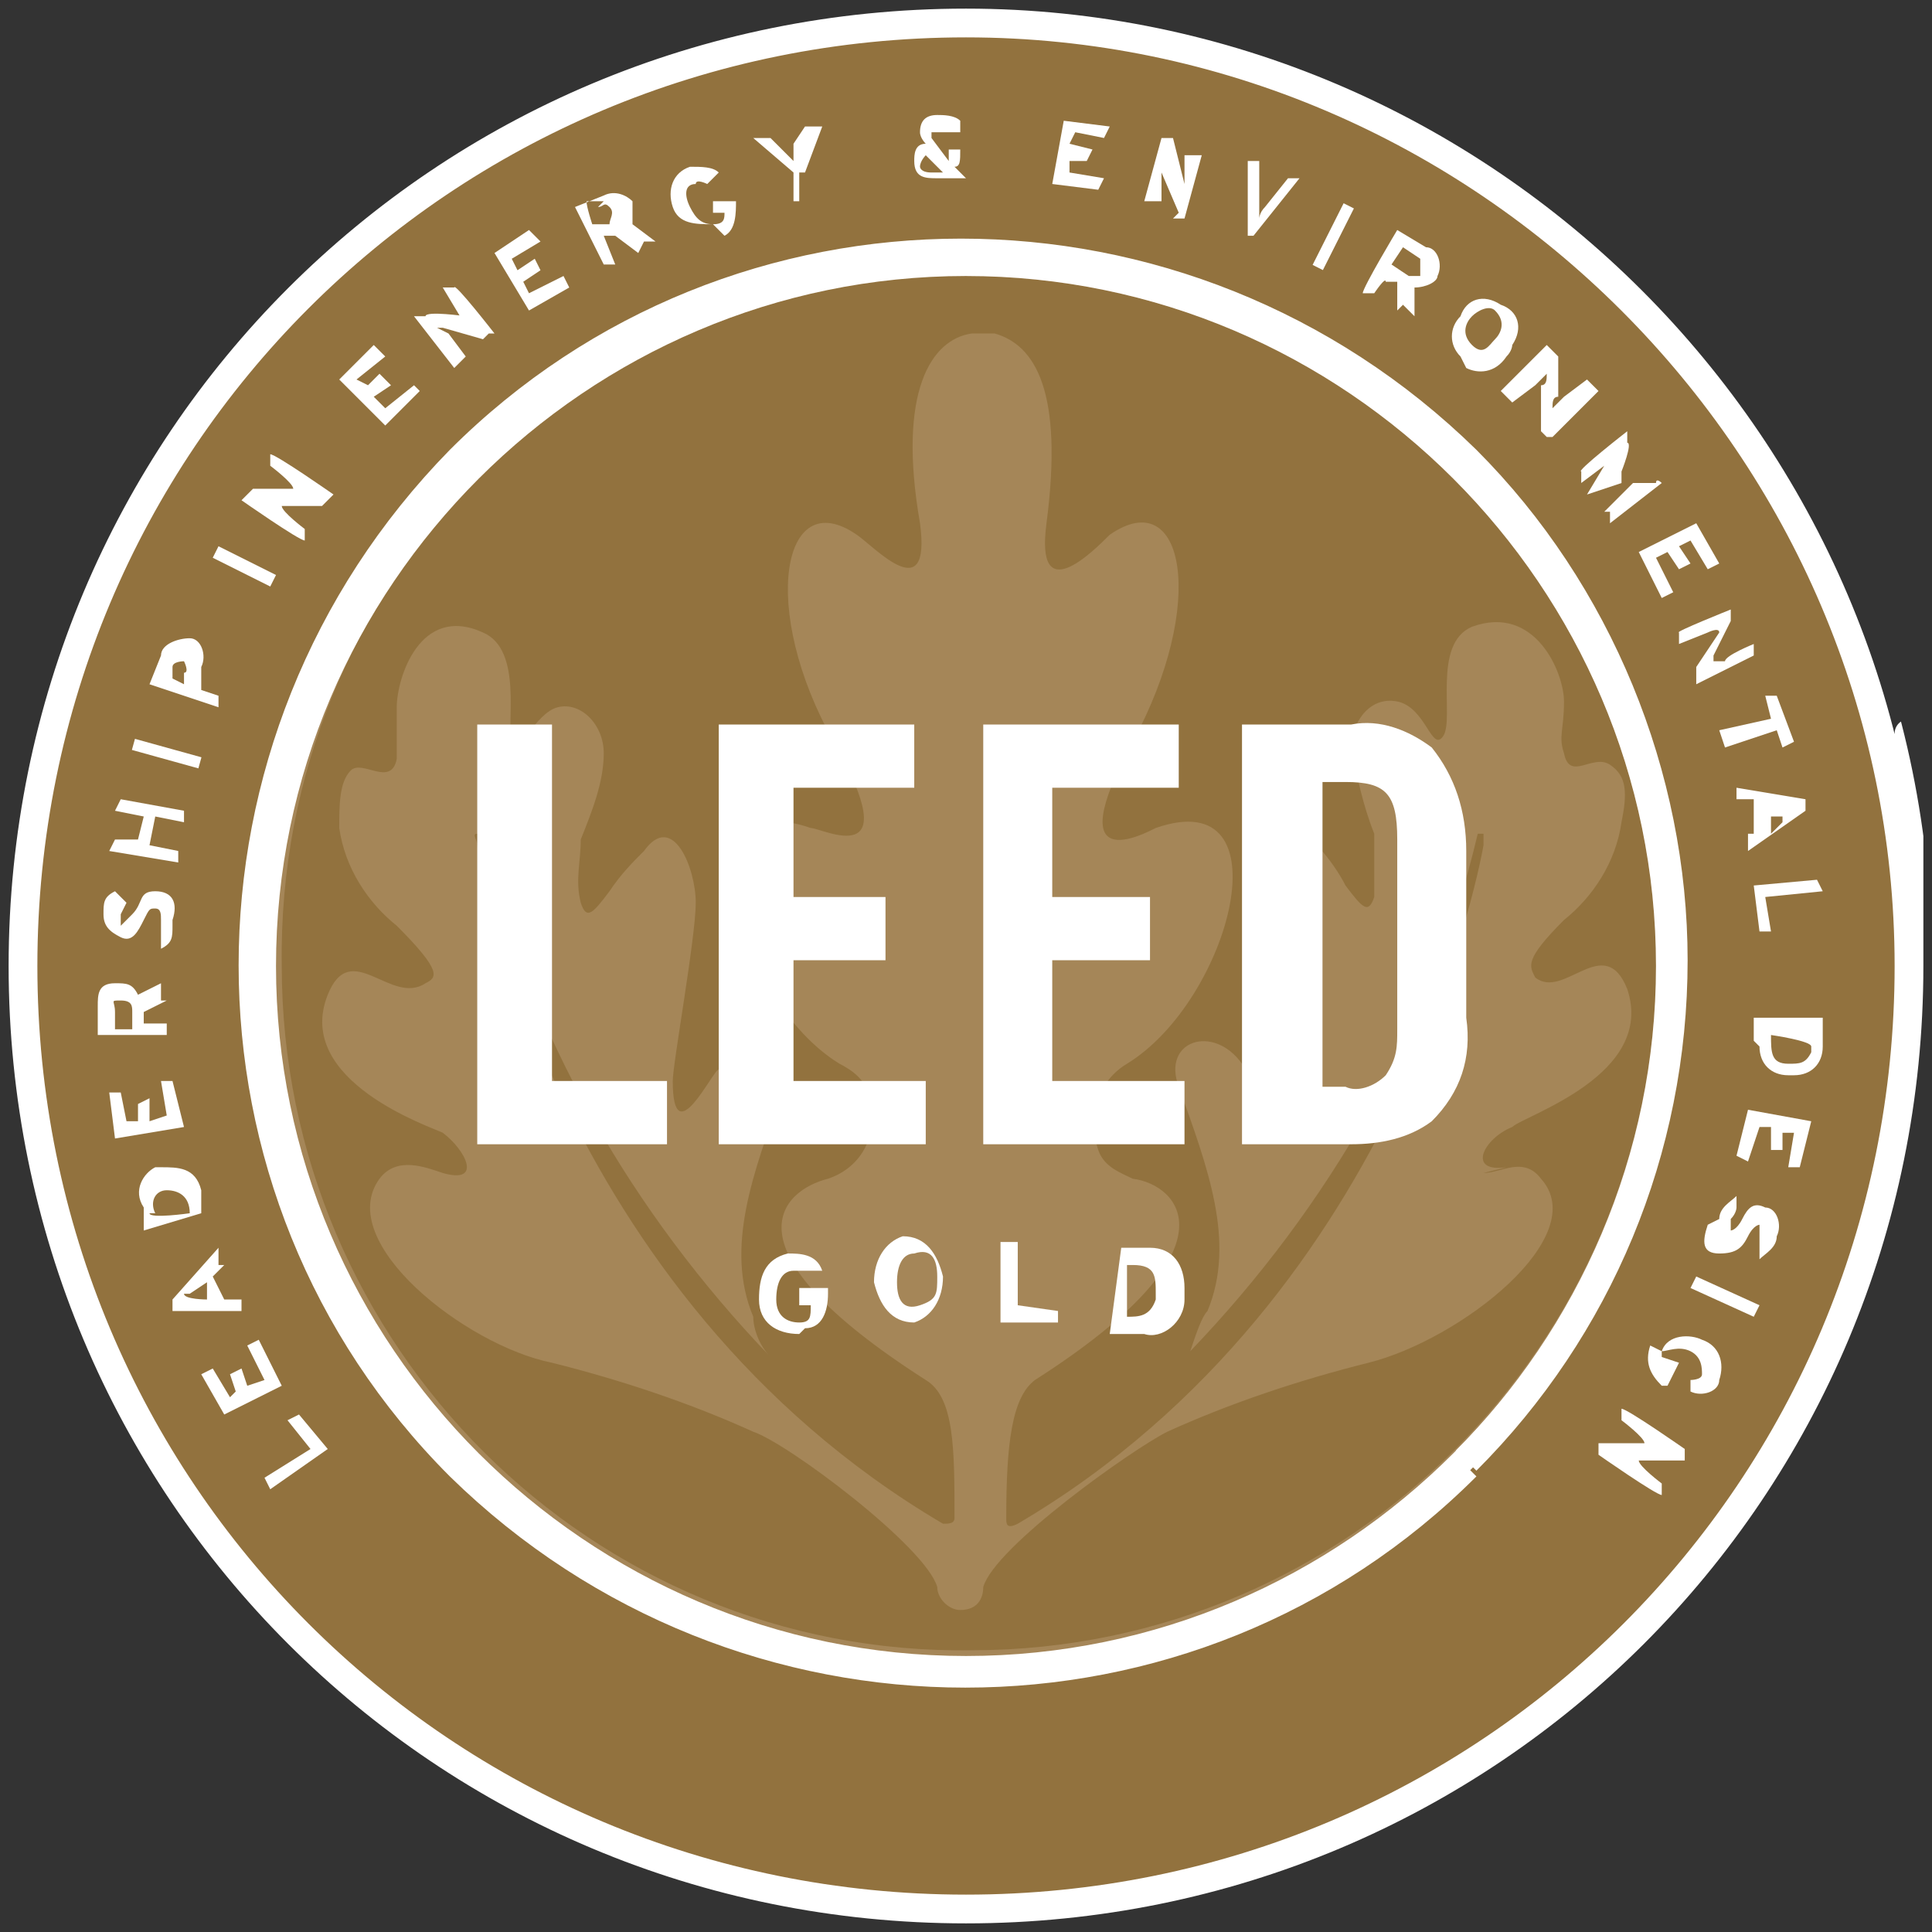 <?xml version="1.0" encoding="UTF-8"?>
<svg id="Capa_2" data-name="Capa 2" xmlns="http://www.w3.org/2000/svg" xmlns:xlink="http://www.w3.org/1999/xlink" version="1.1" viewBox="0 0 33.6 33.6">
  <rect x="0" y="0" width="33.6" height="33.6" fill="#333333" stroke="none"/>
  <defs>
    <style>
      .cls-1 {
        fill: #92723e;
      }

      .cls-1, .cls-2, .cls-3, .cls-4 {
        stroke-width: 0px;
      }

      .cls-5 {
        clip-path: url(#clippath);
      }

      .cls-2, .cls-6 {
        fill: none;
      }

      .cls-3 {
        fill: #a58658;
      }

      .cls-6 {
        stroke: #fff;
        stroke-miterlimit: 10;
        stroke-width: .5px;
      }

      .cls-4 {
        fill: #fff;
      }
    </style>
    <clipPath id="clippath">
      <path class="cls-2" d="M0,16.8c0,9.3,7.5,16.8,16.8,16.8s16.8-7.5,16.8-16.8S26.1,0,16.8,0h0C7.5,0,0,7.5,0,16.8Z"/>
    </clipPath>
  </defs>
  <g class="cls-5">
    <path class="cls-3" d="M33.2,16.8c0,9.1-7.3,16.4-16.4,16.4-9.1,0-16.4-7.3-16.4-16.4C.4,7.7,7.7.4,16.8.4c0,0,0,0,0,0,9,0,16.4,7.3,16.4,16.4"/>
    <path class="cls-1" d="M16.8,4.7c-6.6,0-12,5.4-11.9,12.1,0,6.6,5.4,12,12,11.9,6.6,0,11.9-5.4,11.9-11.9,0-6.6-5.4-12-12-12M25.8,20.4c.3,0,.7-.3,1,.1.9,1-1.4,2.8-3,3.2-1.2.3-2.4.7-3.5,1.2-.6.3-3,2-3.2,2.7,0,.2-.1.4-.4.4-.2,0-.4-.2-.4-.4-.2-.7-2.6-2.5-3.2-2.7-1.1-.5-2.3-.9-3.5-1.2-1.5-.3-3.8-2.1-3-3.2.3-.4.8-.2,1.1-.1.7.2.4-.4,0-.7-.2-.1-2.6-.9-2-2.4.4-1,1.1.2,1.7-.2.2-.1.3-.2-.5-1-.5-.4-.9-1-1-1.7,0-.4,0-.8.2-1s.7.3.8-.2c0-.3,0-.4,0-.9s.4-1.8,1.5-1.3c.7.3.4,1.6.5,1.9s.4-.5.8-.6.8.3.8.8c0,.5-.2,1-.4,1.5,0,.4-.1.7,0,1.1.1.3.2.2.5-.2.2-.3.4-.5.6-.7.5-.7.9.3.9.9s-.4,2.8-.4,3.1c0,1.3.7-.2.8-.2.5-.7,1.4-.4,1.1.4-.5,1.4-1,2.7-.5,3.9,0,.2.1.5.3.7-2.4-2.5-4.2-5.6-5-9,0,0,0-.1-.1-.1s0,.1,0,.2,1.3,7.8,8.1,11.8c.1,0,.2,0,.2-.1,0-1.2,0-2.1-.5-2.4-3.6-2.3-2.5-3.3-1.7-3.5.6-.2.9-.8.7-1.4,0-.3-.3-.5-.5-.6-1.8-1.1-2.8-4.9-.5-4.1.2,0,1.7.8.4-1.5s-.9-4.5.4-3.6c.3.2,1.3,1.3,1.1-.2-.4-2.3.2-3.2.9-3.3h.4c.7.2,1.2,1,.9,3.3-.2,1.5.8.5,1.1.2,1.3-.9,1.7,1.2.4,3.6s.2,1.6.4,1.5c2.3-.8,1.3,3-.5,4.1-.5.3-.7.9-.5,1.5.1.3.4.4.6.5.8.1,1.9,1.2-1.7,3.5-.4.3-.5,1.1-.5,2.4,0,.1,0,.2.2.1,6.8-4,8.1-11.8,8.1-11.8s0-.2,0-.2-.1,0-.1,0c-.8,3.4-2.6,6.5-5,9,.1-.3.2-.6.3-.7.5-1.2,0-2.5-.5-3.9-.3-.8.6-1.1,1.1-.4,0,0,.7,1.5.8.2,0-.3-.5-2.5-.4-3.1s.4-1.6.9-.9c.2.2.4.5.5.7.3.4.4.5.5.2,0-.4,0-.7,0-1.1-.2-.5-.3-1-.4-1.5,0-.4.3-.9.8-.8s.6.9.8.6-.2-1.6.5-1.9c1.1-.4,1.6.8,1.6,1.3s-.1.6,0,.9c.1.5.5,0,.8.2s.3.5.2,1c-.1.7-.5,1.3-1,1.7-.7.7-.6.8-.5,1,.5.4,1.2-.8,1.6.2.5,1.5-1.8,2.2-2,2.4-.5.2-.8.8-.1.7"/>
    <polygon class="cls-4" points="9.6 12.6 9.6 12.6 9.6 12.6 8.3 12.6 8.3 12.6 8.3 12.6 8.3 19.9 8.3 19.9 8.3 19.9 11.6 19.9 11.6 18.8 9.6 18.8 9.6 12.6"/>
    <polygon class="cls-4" points="13.8 16.7 15.4 16.7 15.4 15.6 15.4 15.6 13.8 15.6 13.8 13.7 15.9 13.7 15.9 12.6 15.9 12.6 12.5 12.6 12.5 19.9 16.1 19.9 16.1 18.9 16.1 18.8 13.8 18.8 13.8 16.7"/>
    <polygon class="cls-4" points="18.3 16.7 20 16.7 20 15.6 20 15.6 18.3 15.6 18.3 13.7 20.5 13.7 20.5 12.6 20.5 12.6 17.1 12.6 17.1 19.9 20.6 19.9 20.6 18.9 20.6 18.8 18.3 18.8 18.3 16.7"/>
    <path class="cls-4" d="M24.9,13c-.4-.3-.9-.5-1.4-.4h-1.9v7.3h1.9c.5,0,1-.1,1.4-.4.5-.5.7-1.1.6-1.8v-2.9c0-.7-.2-1.3-.6-1.8M24.8,14.4h0M24.3,17.9c0,.3,0,.5-.2.8-.2.2-.5.3-.7.2h-.4v-5.3h.4c.7,0,.9.2.9,1v3.2Z"/>
    <path class="cls-1" d="M16.8.4C7.7.4.4,7.7.4,16.8s7.3,16.4,16.4,16.4,16.4-7.3,16.4-16.4,0,0,0,0c0-9-7.4-16.4-16.4-16.4M25.5,25.5c-4.8,4.8-12.6,4.8-17.5,0-4.8-4.8-4.8-12.6,0-17.5,4.8-4.8,12.6-4.8,17.5,0,2.3,2.3,3.6,5.5,3.6,8.7,0,3.3-1.3,6.4-3.6,8.7"/>
    <path class="cls-6" d="M16.8.4C7.7.4.4,7.7.4,16.8s7.3,16.4,16.4,16.4,16.4-7.3,16.4-16.4,0,0,0,0c0-9-7.4-16.4-16.4-16.4M25.5,25.5c-4.8,4.8-12.6,4.8-17.5,0-4.8-4.8-4.8-12.6,0-17.5,4.8-4.8,12.6-4.8,17.5,0,2.3,2.3,3.6,5.5,3.6,8.7,0,3.3-1.3,6.4-3.6,8.7"/>
    <polygon class="cls-4" points="5.7 25.2 4.7 25.9 4.6 25.7 5.4 25.2 5 24.7 5.2 24.6 5.7 25.2"/>
    <polygon class="cls-4" points="4.9 24.1 3.9 24.6 3.5 23.9 3.7 23.8 4 24.3 4.1 24.2 4 23.9 4.2 23.8 4.3 24.1 4.6 24 4.3 23.4 4.5 23.3 4.9 24.1"/>
    <path class="cls-4" d="M3.9,22l-.2.2.2.4h.3v.2c0,0-1.2,0-1.2,0v-.2c0,0,.8-.9.8-.9v.3ZM3.3,22.5h-.1c0,.1.4.1.4.1v-.3c0,0-.3.2-.3.2Z"/>
    <path class="cls-4" d="M3.5,20.8v.3c0,0-1,.3-1,.3v-.4c-.2-.3,0-.6.2-.7,0,0,0,0,.1,0,.3,0,.6,0,.7.4,0,0,0,0,0,0M2.6,21.1h0c0,.1.7,0,.7,0h0c0-.3-.2-.4-.4-.4,0,0,0,0,0,0-.2,0-.3.2-.2.4"/>
    <polygon class="cls-4" points="3.2 19.6 2 19.8 1.9 19 2.1 19 2.2 19.5 2.4 19.5 2.4 19.2 2.6 19.1 2.6 19.5 2.9 19.4 2.8 18.8 3 18.8 3.2 19.6"/>
    <path class="cls-4" d="M2.9,17.4l-.4.2v.2h.4v.2h-1.2c0,0,0-.5,0-.5,0-.2,0-.4.3-.4,0,0,0,0,0,0,.2,0,.3,0,.4.2l.4-.2v.3ZM2,17.6v.3h.3v-.3c0-.1,0-.2-.2-.2s-.1,0-.1.2"/>
    <path class="cls-4" d="M3,16.1c0,.2,0,.3-.2.4v-.2c0,0,0-.2,0-.3,0-.1,0-.2-.1-.2s-.1,0-.2.2-.2.4-.4.3-.3-.2-.3-.4c0-.2,0-.3.2-.4l.2.2c0,0-.1.2-.1.2,0,.1,0,.2,0,.2s0,0,.2-.2.1-.4.4-.4.4.2.3.5"/>
    <polygon class="cls-4" points="3.2 14.3 2.7 14.2 2.6 14.7 3.1 14.8 3.1 15 1.9 14.8 2 14.6 2.4 14.6 2.5 14.2 2 14.1 2.1 13.9 3.2 14.1 3.2 14.3"/>
    <rect class="cls-4" x="2.8" y="12.5" width=".2" height="1.2" transform="translate(-10.5 12.4) rotate(-74.5)"/>
    <path class="cls-4" d="M3.5,11.8v.2c0,0,.3.1.3.1v.2c0,0-1.2-.4-1.2-.4l.2-.5c0-.2.3-.3.5-.3,0,0,0,0,0,0,.2,0,.3.3.2.5,0,0,0,0,0,0M3,11.6v.2c0,0,.2.1.2.1v-.2c.1,0,0-.2,0-.2,0,0,0,0,0,0,0,0-.2,0-.2.1"/>
    <polygon class="cls-4" points="4.7 10.2 3.7 9.7 3.8 9.5 4.8 10 4.7 10.2"/>
    <path class="cls-4" d="M5.6,8.8h-.9.2c0,.1.4.4.4.4v.2c-.1,0-1.1-.7-1.1-.7l.2-.2h.9-.2c0-.1-.4-.4-.4-.4v-.2c.1,0,1.1.7,1.1.7l-.2.2Z"/>
    <polygon class="cls-4" points="6.7 7.4 5.9 6.6 6.5 6 6.7 6.2 6.2 6.6 6.4 6.7 6.6 6.5 6.8 6.7 6.5 6.9 6.7 7.1 7.2 6.7 7.3 6.8 6.7 7.4"/>
    <path class="cls-4" d="M8.4,5.9l-.7-.2h-.1c0,0,.2.1.2.1l.3.4-.2.2-.7-.9h.2c0-.1.7,0,.7,0h.1-.2c0,0-.3-.5-.3-.5h.2c0-.1.7.8.7.8h-.1Z"/>
    <polygon class="cls-4" points="9.2 5.4 8.6 4.4 9.2 4 9.4 4.2 8.9 4.5 9 4.7 9.3 4.5 9.4 4.7 9.1 4.9 9.2 5.1 9.8 4.8 9.9 5 9.2 5.4"/>
    <path class="cls-4" d="M11.1,4.4l-.4-.3h-.2c0,0,.2.5.2.5h-.2c0,0-.5-1-.5-1l.5-.2c.2-.1.4,0,.5.1,0,0,0,0,0,0,0,.1,0,.3,0,.4l.4.3h-.2ZM10.5,3.5h-.3c0,.1.1.4.1.4h.3c0-.1.1-.2,0-.3s-.1,0-.2,0"/>
    <path class="cls-4" d="M12.4,3.9c-.3,0-.6,0-.7-.3,0,0,0,0,0,0-.1-.3,0-.6.3-.7,0,0,0,0,0,0,.2,0,.4,0,.5.1l-.2.2c0,0-.2-.1-.2,0-.2,0-.2.2-.1.4s.2.3.4.3.2-.1.2-.2h-.2c0,0,0-.2,0-.2h.4c0-.1,0,0,0,0,0,.2,0,.5-.2.6,0,0,0,0,0,0"/>
    <path class="cls-4" d="M13.9,3v.5c0,0-.1,0-.1,0v-.5c0,0-.7-.6-.7-.6h.3c0,0,.2.2.2.2l.2.2v-.3c0,0,.2-.3.2-.3h.3c0,0-.3.8-.3.8Z"/>
    <path class="cls-4" d="M16.6,3.1h0c0,0-.2,0-.3,0-.2,0-.4,0-.4-.3,0-.1,0-.3.2-.3h0c0,0-.1-.1-.1-.2,0-.2.1-.3.3-.3.1,0,.3,0,.4.1v.2c-.2,0-.3,0-.4,0,0,0-.1,0-.1,0,0,0,0,0,0,.1l.3.4c0,0,0-.1,0-.2h.2c0,.2,0,.3-.1.3l.2.2h-.3ZM16.1,2.7c0,0-.1.1-.1.2,0,0,0,.1.2.1,0,0,.1,0,.2,0l-.2-.2Z"/>
    <polygon class="cls-4" points="18.3 3.2 18.5 2.1 19.3 2.2 19.2 2.4 18.7 2.3 18.6 2.5 19 2.6 18.9 2.8 18.6 2.8 18.6 3 19.2 3.1 19.1 3.3 18.3 3.2"/>
    <path class="cls-4" d="M20.5,3.7l-.3-.7v-.2s0,.2,0,.2v.5c-.1,0-.3,0-.3,0l.3-1.1h.2c0,0,.2.8.2.8,0,0,0,.1,0,.2,0,0,0-.2,0-.2v-.5c0,0,.3,0,.3,0l-.3,1.1h-.2Z"/>
    <path class="cls-4" d="M21.9,4.1h-.2v-1.3h.2v.8c0,0,0,.1,0,.2,0,0,0-.1.1-.2l.4-.5h.2c0,0-.8,1-.8,1Z"/>
    <rect class="cls-4" x="22.6" y="4" width="1.2" height=".2" transform="translate(9.1 23) rotate(-63.3)"/>
    <path class="cls-4" d="M24.3,5.4v-.5h-.2c0-.1-.2.2-.2.2h-.2c0-.1.6-1.1.6-1.1l.5.3c.2,0,.3.3.2.5,0,0,0,0,0,0,0,.1-.2.2-.4.2v.5s-.2-.2-.2-.2ZM24.7,4.5l-.3-.2-.2.3.3.2c0,0,.1,0,.2,0,0,0,0,0,0,0,0,0,0-.2,0-.2"/>
    <path class="cls-4" d="M25.4,6.2c-.2-.2-.2-.5,0-.7,0,0,0,0,0,0,.1-.3.4-.4.7-.2.3.1.4.4.2.7,0,0,0,.1-.1.2-.2.3-.5.3-.7.2,0,0,0,0,0,0M26,5.4c-.1-.1-.3,0-.4.1s-.2.3,0,.5.3,0,.4-.1.2-.3,0-.5"/>
    <path class="cls-4" d="M26.8,7.5v-.8c.1,0,.1-.1.1-.2l-.2.2-.4.3-.2-.2.8-.8.2.2v.7c-.1,0-.1.1-.1.2l.2-.2.4-.3.2.2-.8.8h-.1Z"/>
    <path class="cls-4" d="M27.9,8.9l.3-.3.2-.2h-.2c0,0-.6.2-.6.2l.3-.5v-.2s0,.1,0,.2l-.4.3v-.2c-.1,0,.8-.7.8-.7v.2c.1,0-.1.5-.1.5v.2c-.1,0,0,0,0,0h.6c0-.1.1,0,.1,0l-.9.7v-.2Z"/>
    <polygon class="cls-4" points="28.5 9.6 29.5 9.1 29.9 9.8 29.7 9.9 29.4 9.4 29.2 9.5 29.4 9.8 29.2 9.9 29 9.6 28.8 9.7 29.1 10.3 28.9 10.4 28.5 9.6"/>
    <path class="cls-4" d="M29.5,11.6l.4-.6h0c0-.1-.2,0-.2,0l-.5.2v-.2c-.1,0,.9-.4.9-.4v.2c0,0-.3.6-.3.6,0,0,0,0,0,.1h.2c0-.1.5-.3.5-.3v.2c0,0-1,.5-1,.5v-.2Z"/>
    <polygon class="cls-4" points="30.9 12.7 30 13 29.9 12.7 30.8 12.5 30.7 12.1 30.9 12.1 31.2 12.9 31 13 30.9 12.7"/>
    <path class="cls-4" d="M30.3,14.5h.2c0-.1,0-.6,0-.6h-.3v-.2s1.2.2,1.2.2v.2s-1,.7-1,.7v-.3ZM31,14.2h.2c0,0-.2,0-.2,0h-.2v.3s.2-.2.2-.2Z"/>
    <polygon class="cls-4" points="30.5 15.4 31.6 15.3 31.7 15.5 30.7 15.6 30.8 16.2 30.6 16.2 30.5 15.4"/>
    <path class="cls-4" d="M30.5,18.1v-.4h1.2v.5c0,.3-.2.5-.5.5,0,0,0,0-.1,0-.3,0-.5-.2-.5-.5,0,0,0,0,0,0M31.5,18.2h0c0-.1-.7-.2-.7-.2h0c0,.3,0,.5.3.5,0,0,0,0,0,0,.2,0,.3,0,.4-.2,0,0,0,0,0,0"/>
    <polygon class="cls-4" points="30.4 19.3 31.5 19.5 31.3 20.3 31.1 20.3 31.2 19.7 31 19.7 31 20 30.8 20 30.8 19.6 30.6 19.6 30.4 20.2 30.2 20.1 30.4 19.3"/>
    <path class="cls-4" d="M29.9,21.2c0-.2.2-.3.3-.4v.2s0,.1-.1.2c0,.1,0,.2,0,.2s.1,0,.2-.2.2-.3.4-.2c.2,0,.3.3.2.5,0,0,0,0,0,0,0,.2-.2.3-.3.4v-.2s0-.1,0-.2v-.2s-.1,0-.2.2-.2.3-.5.3-.3-.2-.2-.5"/>
    <polygon class="cls-4" points="29.5 22.2 30.6 22.7 30.5 22.9 29.4 22.4 29.5 22.2"/>
    <path class="cls-4" d="M28.9,23.5c.1-.3.5-.3.7-.2,0,0,0,0,0,0,.3.1.4.4.3.7,0,0,0,0,0,0,0,.2-.3.3-.5.2v-.2c0,0,.2,0,.2-.1,0-.1,0-.3-.2-.4s-.4,0-.5,0c0,0,0,.2,0,.3,0,0,0,0,0,0v-.2c0,0,.3.1.3.1l-.2.4h-.1c-.2-.2-.3-.4-.2-.7,0,0,0,0,0,0"/>
    <path class="cls-4" d="M27.9,25.1h.9-.2c0-.1-.4-.4-.4-.4v-.2c.1,0,1.1.7,1.1.7v.2h-1,.2c0,.1.4.4.4.4v.2c-.1,0-1.1-.7-1.1-.7v-.2Z"/>
    <path class="cls-4" d="M16.8,29.2c-6.8,0-12.4-5.5-12.4-12.4s5.5-12.4,12.4-12.4,12.4,5.5,12.4,12.4h0c0,6.8-5.5,12.4-12.4,12.4M16.8,4.8c-6.6,0-12,5.4-12,12s5.4,12,12,12,12-5.4,12-12c0-6.6-5.4-12-12-12"/>
    <path class="cls-4" d="M13.9,23.2c-.4,0-.7-.2-.7-.6,0-.4.1-.7.5-.8,0,0,0,0,0,0,.2,0,.5,0,.6.3h-.2c0,0-.2,0-.3,0-.2,0-.3.2-.3.5s.2.4.4.4.2-.1.2-.3h-.2v-.3h.5c0,0,0,.1,0,.1,0,.3-.1.6-.4.6,0,0,0,0,0,0"/>
    <path class="cls-4" d="M15.9,23c-.4,0-.6-.3-.7-.7,0-.4.2-.7.5-.8,0,0,0,0,0,0,.4,0,.6.3.7.7,0,.4-.2.7-.5.8,0,0,0,0,0,0M15.9,21.8c-.2,0-.3.2-.3.5s.1.5.4.4.3-.2.3-.5-.1-.5-.4-.4"/>
    <polygon class="cls-4" points="17.4 23 17.4 21.6 17.7 21.6 17.7 22.7 18.4 22.8 18.4 23 17.4 23"/>
    <path class="cls-4" d="M19.7,23.2h-.4s.2-1.5.2-1.5h.5c.4,0,.6.3.6.7,0,0,0,.1,0,.2,0,.4-.4.7-.7.6,0,0,0,0,0,0M19.8,22h-.2v.9c-.1,0,0,0,0,0,.2,0,.4,0,.5-.3,0,0,0,0,0-.1,0-.3,0-.5-.4-.5"/>
  </g>
</svg>